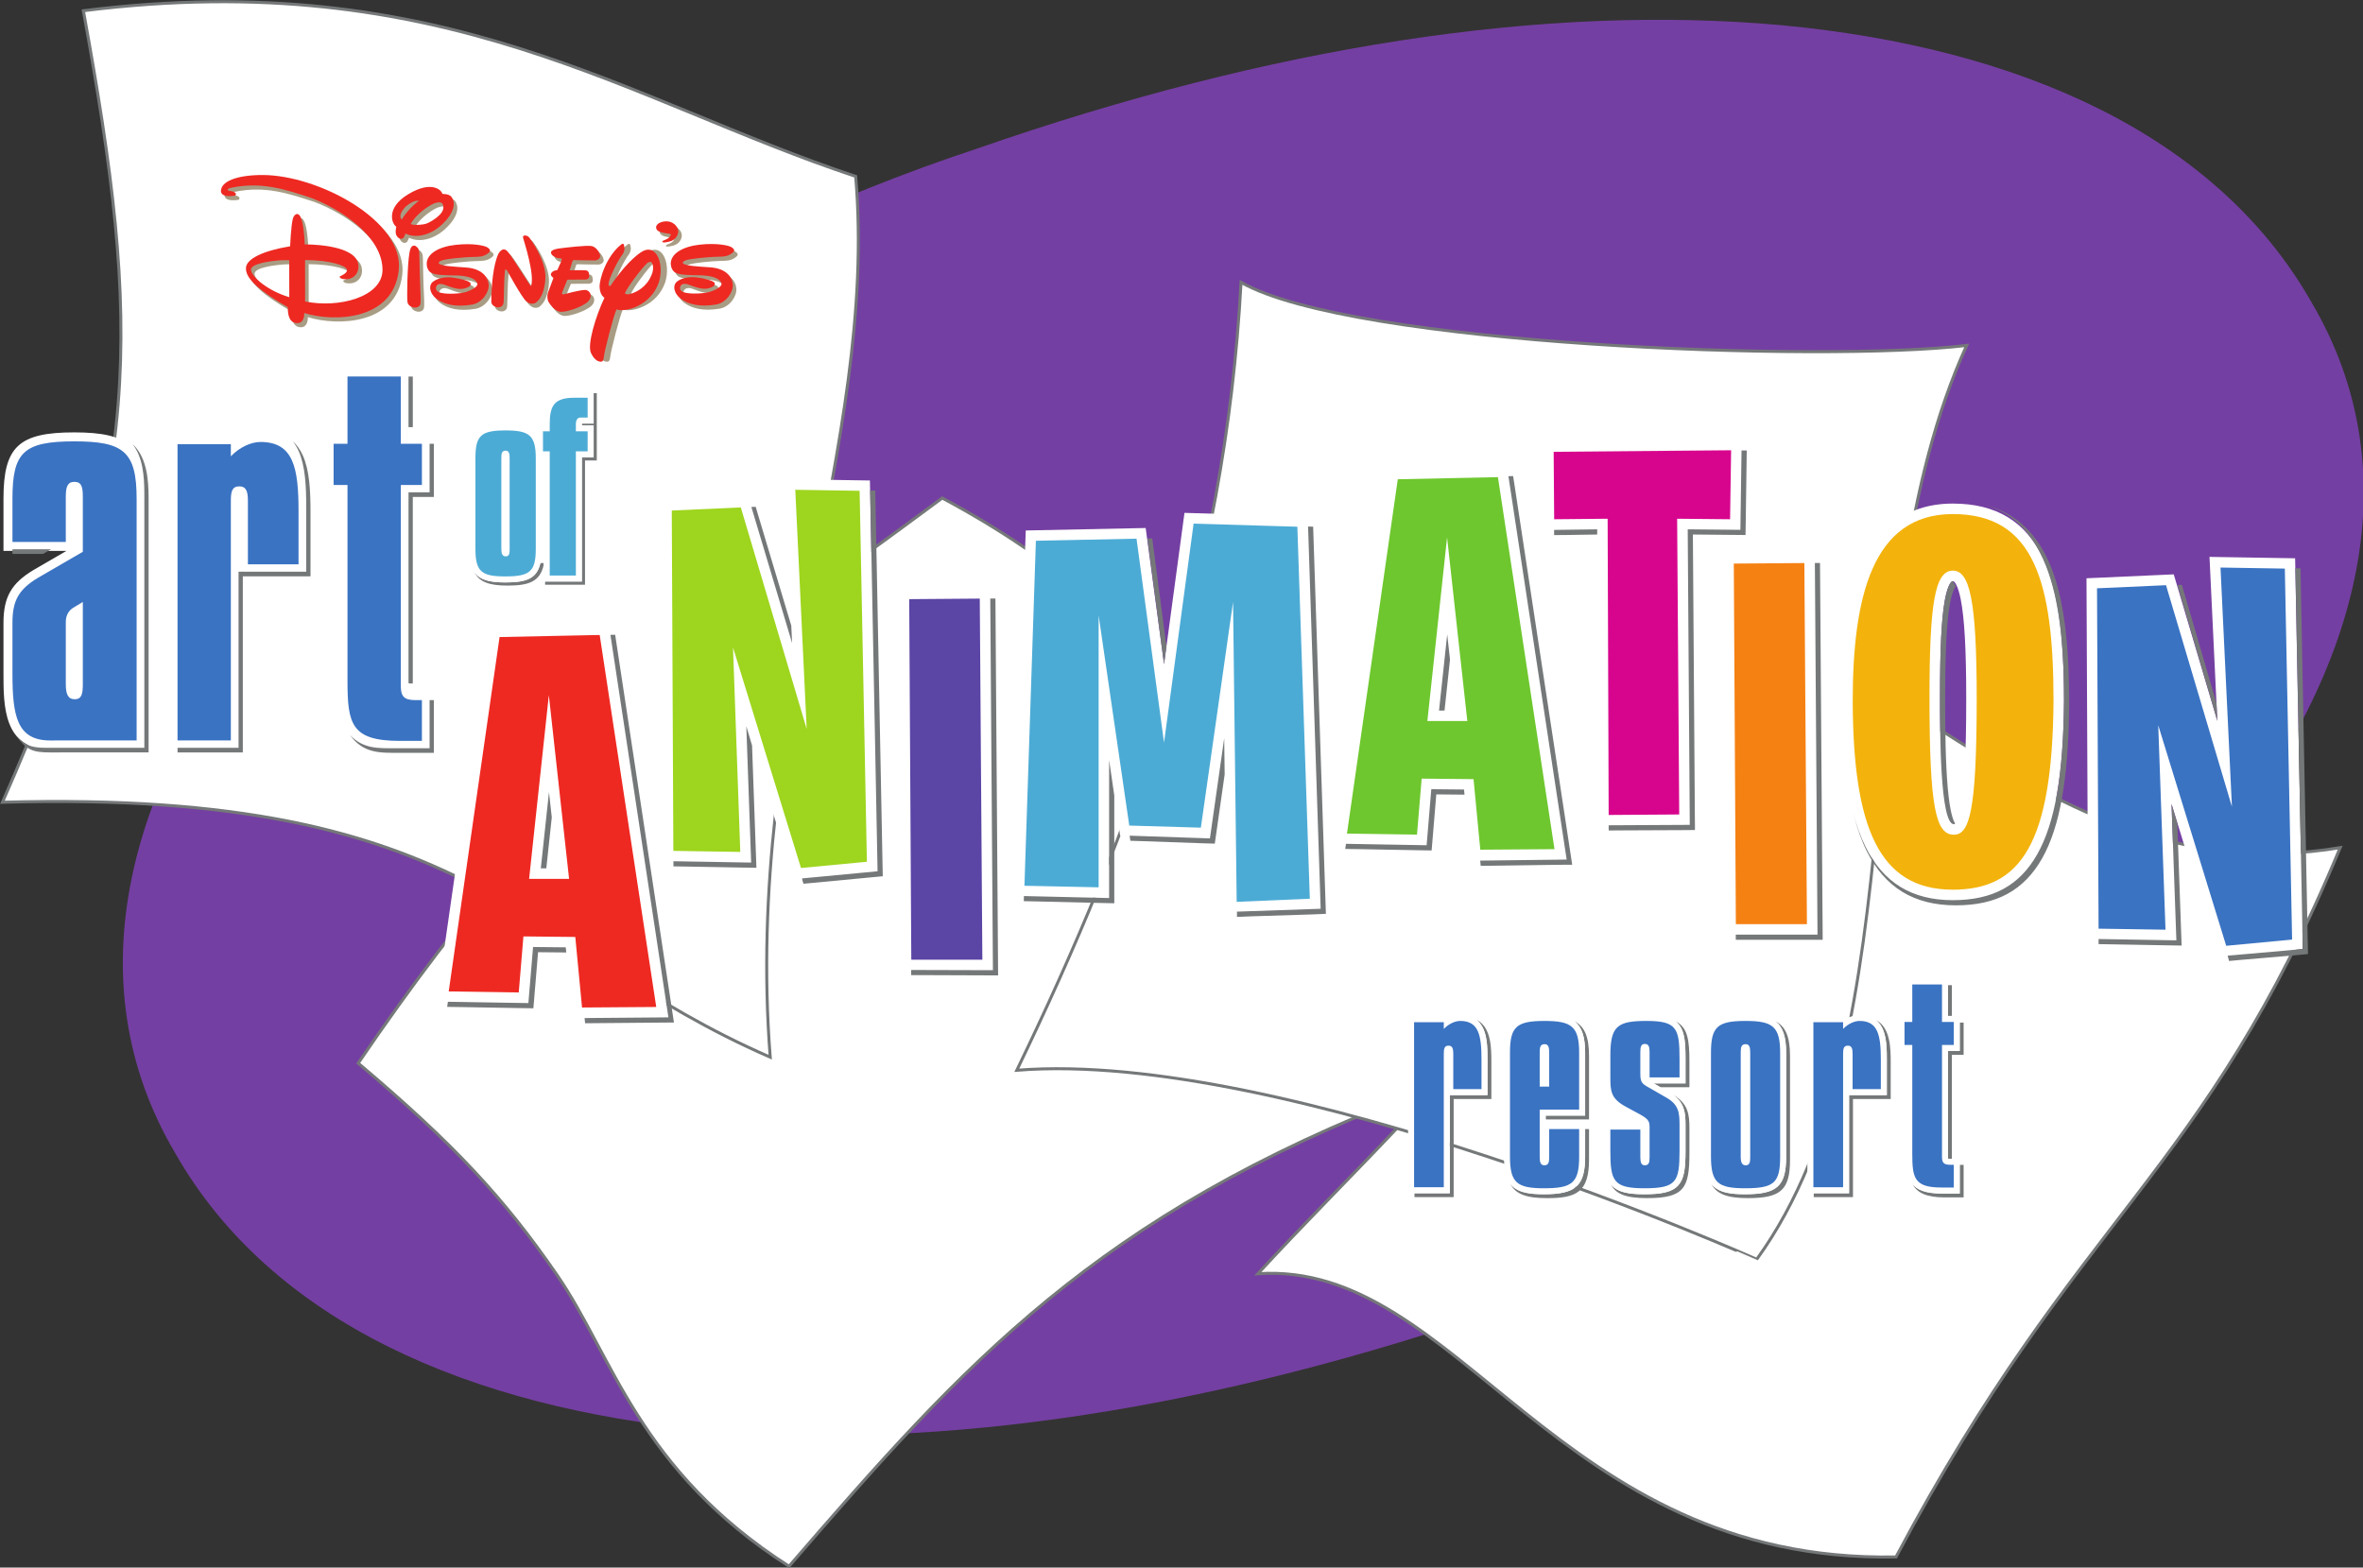<?xml version="1.0" encoding="UTF-8" standalone="no"?>
<!-- Created with Inkscape (http://www.inkscape.org/) -->

<svg
   xmlns:dc="http://purl.org/dc/elements/1.1/"
   xmlns:cc="http://creativecommons.org/ns#"
   xmlns:rdf="http://www.w3.org/1999/02/22-rdf-syntax-ns#"
   xmlns:svg="http://www.w3.org/2000/svg"
   xmlns="http://www.w3.org/2000/svg"
   version="1.1"
   width="300"
   height="199.028"
   id="svg4192">
  <rect width="100%" height="100%" fill="#333333" stroke="none"/>
  <defs
     id="defs4194">
    <clipPath
       id="clipPath320">
      <path
         d="M 0,0 612,0 612,792 0,792 0,0 z"
         id="path322" />
    </clipPath>
    <clipPath
       id="clipPath420">
      <path
         d="M 0,0 612,0 612,792 0,792 0,0 z"
         id="path422" />
    </clipPath>
    <clipPath
       id="clipPath444">
      <path
         d="M 0,0 612,0 612,792 0,792 0,0 z"
         id="path446" />
    </clipPath>
    <clipPath
       id="clipPath544">
      <path
         d="M 0,0 612,0 612,792 0,792 0,0 z"
         id="path546" />
    </clipPath>
    <clipPath
       id="clipPath572">
      <path
         d="M 0,0 612,0 612,792 0,792 0,0 z"
         id="path574" />
    </clipPath>
    <clipPath
       id="clipPath684">
      <path
         d="M 0,0 612,0 612,792 0,792 0,0 z"
         id="path686" />
    </clipPath>
    <clipPath
       id="clipPath712">
      <path
         d="M 0,0 612,0 612,792 0,792 0,0 z"
         id="path714" />
    </clipPath>
    <clipPath
       id="clipPath736">
      <path
         d="M 0,0 612,0 612,792 0,792 0,0 z"
         id="path738" />
    </clipPath>
  </defs>
  <g
     transform="translate(-337.795,-226.853)"
     id="layer1">
    <g
       transform="matrix(1.468,0,0,1.468,269.916,97.699)"
       id="g3699">
      <g
         transform="matrix(1.25,0,0,-1.25,-7.5,1027.362)"
         id="g316">
        <g
           clip-path="url(#clipPath320)"
           id="g318">
          <g
             transform="translate(202.898,730.621)"
             id="g324">
            <path
               d="m 0,0 c 14.08,-23.794 -14.564,-56.009 -55.497,-69.524 -20.352,-7.082 -39.256,-10.016 -55.651,-8.528 -16.248,1.529 -29.987,7.479 -36.63,19.139 -14.079,23.794 14.564,56.009 55.497,69.525 20.351,7.08 39.256,10.014 55.651,8.527 C -20.381,17.611 -6.642,11.66 0,0"
               id="path326"
               style="fill:#743fa2;fill-opacity:1;fill-rule:nonzero;stroke:none" />
          </g>
          <g
             transform="translate(204.9,692.856)"
             id="g328">
            <path
               d="m 0,0 c -21.788,-3.597 -32.187,17.839 -49.729,16.331 1.75,-21.371 -12.382,-31.94 -25.152,-45.81 13.931,0.934 20.612,-20.031 44.151,-19.596 C -18.007,-25.157 -9.46,-22.775 0,0"
               id="path330"
               style="fill:#ffffff;fill-opacity:1;fill-rule:nonzero;stroke:none" />
          </g>
          <g
             transform="translate(204.9,692.856)"
             id="g332">
            <path
               d="m 0,0 c -21.788,-3.597 -32.187,17.839 -49.729,16.331 1.75,-21.371 -12.382,-31.94 -25.152,-45.81 13.931,0.934 20.612,-20.031 44.151,-19.596 C -18.007,-25.157 -9.46,-22.775 0,0 z"
               id="path334"
               style="fill:none;stroke:#757879;stroke-width:0.207;stroke-linecap:butt;stroke-linejoin:miter;stroke-miterlimit:4;stroke-opacity:1;stroke-dasharray:none" />
          </g>
          <g
             transform="translate(81.544,663.268)"
             id="g336">
            <path
               d="M 0,0 C -3.705,5.384 -7.205,9.126 -13.769,14.675 1.265,36.766 11.307,42.376 26.638,53.779 42.982,45.036 47.517,34.525 59.395,12.601 37.255,4.126 28.173,-6.091 16.037,-20.132 5.606,-13.453 3.837,-5.575 0,0"
               id="path338"
               style="fill:#ffffff;fill-opacity:1;fill-rule:nonzero;stroke:none" />
          </g>
          <g
             transform="translate(81.544,663.268)"
             id="g340">
            <path
               d="M 0,0 C -3.705,5.384 -7.205,9.126 -13.769,14.675 1.265,36.766 11.307,42.376 26.638,53.779 42.982,45.036 47.517,34.525 59.395,12.601 37.255,4.126 28.173,-6.091 16.037,-20.132 5.606,-13.453 3.837,-5.575 0,0 z"
               id="path342"
               style="fill:none;stroke:#757879;stroke-width:0.207;stroke-linecap:butt;stroke-linejoin:miter;stroke-miterlimit:4;stroke-opacity:1;stroke-dasharray:none" />
          </g>
          <g
             transform="translate(179.058,727.605)"
             id="g344">
            <path
               d="m 0,0 c -9.99,-1.187 -42.551,0 -50.203,4.364 -1.09,-20.403 -7.427,-37.769 -15.514,-54.515 18.662,1.491 51.19,-13.085 51.193,-13.081 C -3.032,-47.353 -8.626,-18.87 0,0"
               id="path346"
               style="fill:#ffffff;fill-opacity:1;fill-rule:nonzero;stroke:none" />
          </g>
          <g
             transform="translate(179.058,727.605)"
             id="g348">
            <path
               d="m 0,0 c -9.99,-1.187 -42.551,0 -50.203,4.364 -1.09,-20.403 -7.427,-37.769 -15.514,-54.515 18.662,1.491 51.19,-13.085 51.193,-13.081 C -3.032,-47.353 -8.626,-18.87 0,0 z"
               id="path350"
               style="fill:none;stroke:#757879;stroke-width:0.207;stroke-linecap:butt;stroke-linejoin:miter;stroke-miterlimit:4;stroke-opacity:1;stroke-dasharray:none" />
          </g>
          <g
             transform="translate(102.192,739.302)"
             id="g352">
            <path
               d="m 0,0 c -15.772,5.232 -28.519,14.581 -53.432,11.461 4.007,-21.99 4.26,-32.504 -5.599,-54.765 32.975,0.921 35.827,-10.115 53.119,-17.638 C -7.762,-37.267 1.597,-18.599 0,0"
               id="path354"
               style="fill:#ffffff;fill-opacity:1;fill-rule:nonzero;stroke:none" />
          </g>
          <g
             transform="translate(102.192,739.302)"
             id="g356">
            <path
               d="m 0,0 c -15.772,5.232 -28.519,14.581 -53.432,11.461 4.007,-21.99 4.26,-32.504 -5.599,-54.765 32.975,0.921 35.827,-10.115 53.119,-17.638 C -7.762,-37.267 1.597,-18.599 0,0 z"
               id="path358"
               style="fill:none;stroke:#757879;stroke-width:0.207;stroke-linecap:butt;stroke-linejoin:miter;stroke-miterlimit:4;stroke-opacity:1;stroke-dasharray:none" />
          </g>
        </g>
      </g>
      <g
         transform="matrix(1.25,0,0,-1.25,95.582,169.462)"
         id="g360">
        <path
           d="m 0,0 -2.927,0.03 -0.323,-3.88 -5.596,0.083 3.62,25.232 7.554,0.156 L 6.351,-4.846 0.466,-4.888 0,0 z m -0.506,4.742 -0.991,8.993 -0.966,-8.993 1.957,0 z"
           id="path362"
           style="fill:#ee2922;fill-opacity:1;fill-rule:nonzero;stroke:none" />
      </g>
      <g
         transform="matrix(1.25,0,0,-1.25,98.103,142.898)"
         id="g364">
        <path
           d="m 0,0 3.912,-25.738 -5.134,-0.037 -0.466,4.882 -3.59,0.037 -0.323,-3.878 -4.845,0.072 3.518,24.519 L 0,0 z m -4.884,-16.873 2.766,0 -1.401,12.709 -1.365,-12.709 z M 0.621,0.738 -0.015,0.725 -6.943,0.582 -7.559,0.569 -7.646,-0.04 l -3.518,-24.519 -0.117,-0.816 0.824,-0.012 4.846,-0.072 0.677,-0.01 0.056,0.675 0.267,3.206 2.264,-0.023 0.403,-4.233 0.064,-0.661 0.663,0.005 5.134,0.037 0.838,0.006 -0.126,0.828 L 0.717,0.109 0.621,0.738 z m -4.697,-16.885 0.566,5.278 0.582,-5.278 -1.148,0 z"
           id="path366"
           style="fill:#ffffff;fill-opacity:1;fill-rule:nonzero;stroke:none" />
      </g>
      <g
         transform="matrix(1.25,0,0,-1.25,110.208,147.381)"
         id="g368">
        <path
           d="M 0,0 0.42,-11.791 -4.949,-11.708 -5.06,12.545 0.346,12.788 4.133,0.054 3.468,14.002 8.655,13.92 9.171,-12.433 3.984,-12.923 0,0 z"
           id="path370"
           style="fill:#9ed51e;fill-opacity:1;fill-rule:nonzero;stroke:none" />
      </g>
      <g
         transform="matrix(1.25,0,0,-1.25,115.018,130.34)"
         id="g372">
        <path
           d="m 0,0 4.451,-0.07 0.503,-25.667 -4.559,-0.431 -4.703,15.257 0.503,-14.145 -4.631,0.072 -0.108,23.549 4.775,0.215 L 0.789,-16.548 0,0 z m -0.761,0.737 0.037,-0.772 0.504,-10.576 -2.854,9.598 -0.162,0.543 -0.566,-0.025 -4.775,-0.216 -0.695,-0.031 0.003,-0.696 0.108,-23.549 0.003,-0.711 0.71,-0.011 4.632,-0.072 0.763,-0.012 -0.027,0.763 -0.309,8.675 3.091,-10.027 0.174,-0.563 0.588,0.055 4.558,0.431 0.67,0.063 -0.013,0.673 -0.503,25.667 -0.013,0.699 -0.7,0.011 -4.451,0.071 -0.773,0.012 z"
           id="path374"
           style="fill:#ffffff;fill-opacity:1;fill-rule:nonzero;stroke:none" />
      </g>
      <g
         transform="matrix(1.25,0,0,-1.25,124.6,171.436)"
         id="g376">
        <path
           d="M 0,0 -0.148,25.67 5.459,25.713 5.643,0 0,0 z"
           id="path378"
           style="fill:#5b45a5;fill-opacity:1;fill-rule:nonzero;stroke:none" />
      </g>
      <g
         transform="matrix(1.25,0,0,-1.25,130.973,139.751)"
         id="g380">
        <path
           d="m 0,0 0.179,-24.985 -4.917,0 L -4.882,-0.038 0,0 z M 0.72,0.731 -0.006,0.725 -4.888,0.688 -5.612,0.682 l 0.004,-0.724 0.145,-24.947 0.004,-0.722 0.721,0 4.917,0 0.73,0 L 0.904,-24.98 0.725,0.005 0.72,0.731 z"
           id="path382"
           style="fill:#ffffff;fill-opacity:1;fill-rule:nonzero;stroke:none" />
      </g>
      <g
         transform="matrix(1.25,0,0,-1.25,152.495,145.932)"
         id="g384">
        <path
           d="m 0,0 -1.608,-11.276 -5.581,0.162 -1.443,9.892 0,-14.181 -5.87,0.124 0.815,24.581 7.631,0.158 1.587,-11.766 1.73,12.809 L 5.106,10.269 5.992,-16.169 0.198,-16.416 0,0 z"
           id="path386"
           style="fill:#4cabd5;fill-opacity:1;fill-rule:nonzero;stroke:none" />
      </g>
      <g
         transform="matrix(1.25,0,0,-1.25,149.466,133.267)"
         id="g388">
        <path
           d="M 0,0 7.178,-0.214 8.041,-25.953 2.98,-26.169 2.729,-5.42 0.502,-21.036 l -4.953,0.144 -2.12,14.538 0,-18.81 -5.133,0.108 0.792,23.871 6.963,0.144 1.903,-14.107 L 0,0 z m -0.631,0.744 -0.088,-0.647 -1.326,-9.824 -1.185,8.783 -0.087,0.641 -0.647,-0.013 -6.963,-0.144 -0.687,-0.014 -0.023,-0.687 -0.792,-23.871 -0.024,-0.733 0.734,-0.016 5.133,-0.108 0.74,-0.016 0,0.741 0,8.811 0.677,-4.644 0.088,-0.602 0.609,-0.018 4.953,-0.144 0.647,-0.019 0.092,0.642 0.898,6.296 0.137,-11.336 0.009,-0.748 0.747,0.032 5.061,0.216 0.718,0.031 -0.024,0.718 L 7.903,-0.19 7.88,0.49 7.2,0.51 0.022,0.725 -0.631,0.744 z"
           id="path390"
           style="fill:#ffffff;fill-opacity:1;fill-rule:nonzero;stroke:none" />
      </g>
      <g
         transform="matrix(1.25,0,0,-1.25,173.263,155.814)"
         id="g392">
        <path
           d="M 0,0 -2.927,0.029 -3.25,-3.848 -8.846,-3.766 -5.227,21.465 2.328,21.622 6.352,-4.846 0.467,-4.887 0,0 z m -0.506,4.743 -0.991,8.992 -0.965,-8.992 1.956,0 z"
           id="path394"
           style="fill:#6ec72e;fill-opacity:1;fill-rule:nonzero;stroke:none" />
      </g>
      <g
         transform="matrix(1.25,0,0,-1.25,175.785,129.248)"
         id="g396">
        <path
           d="m 0,0 3.913,-25.739 -5.133,-0.036 -0.467,4.881 -3.59,0.036 -0.323,-3.876 -4.845,0.071 3.516,24.518 L 0,0 z m -4.882,-16.873 2.764,0 -1.4,12.708 -1.364,-12.708 z M 0.621,0.738 -0.015,0.725 -6.944,0.58 -7.559,0.568 l -0.087,-0.61 -3.517,-24.518 -0.117,-0.816 0.824,-0.012 4.845,-0.071 0.678,-0.01 0.056,0.675 0.266,3.204 2.264,-0.022 0.405,-4.232 0.063,-0.661 0.664,0.004 5.134,0.037 0.837,0.006 L 4.63,-25.63 0.717,0.109 0.621,0.738 z m -4.696,-16.886 0.566,5.276 0.581,-5.276 -1.147,0 z"
           id="path398"
           style="fill:#ffffff;fill-opacity:1;fill-rule:nonzero;stroke:none" />
      </g>
      <g
         transform="matrix(1.25,0,0,-1.25,184.82,133.301)"
         id="g400">
        <path
           d="M 0,0 -3.697,-0.035 -3.738,5.356 9.273,5.47 9.189,-0.035 5.536,0 5.679,-20.455 0.071,-20.496 0,0 z"
           id="path402"
           style="fill:#d7058d;fill-opacity:1;fill-rule:nonzero;stroke:none" />
      </g>
      <g
         transform="matrix(1.25,0,0,-1.25,195.951,126.921)"
         id="g404">
        <path
           d="m 0,0 -0.072,-4.774 -3.662,0.036 0.144,-20.462 -4.882,-0.035 -0.071,20.497 -3.699,-0.036 -0.035,4.667 L 0,0 z m 0.736,0.732 -0.742,-0.007 -12.277,-0.107 -0.725,-0.006 0.006,-0.725 0.035,-4.666 0.006,-0.726 0.726,0.006 2.969,0.029 0.068,-19.767 0.003,-0.728 0.728,0.005 4.882,0.035 0.725,0.006 -0.005,0.725 -0.138,19.724 2.924,-0.029 0.721,-0.007 0.011,0.722 0.072,4.773 0.011,0.743 z"
           id="path406"
           style="fill:#ffffff;fill-opacity:1;fill-rule:nonzero;stroke:none" />
      </g>
      <g
         transform="matrix(1.25,0,0,-1.25,195.911,168.36)"
         id="g408">
        <path
           d="M 0,0 -0.147,25.671 5.459,25.712 5.643,0 0,0 z"
           id="path410"
           style="fill:#f58113;fill-opacity:1;fill-rule:nonzero;stroke:none" />
      </g>
      <g
         transform="matrix(1.25,0,0,-1.25,202.285,136.677)"
         id="g412">
        <path
           d="m 0,0 0.179,-24.984 -4.918,0 L -4.881,-0.036 0,0 z M 0.72,0.73 -0.005,0.725 -4.887,0.69 -5.611,0.684 l 0.004,-0.724 0.143,-24.948 0.004,-0.721 0.721,0 4.918,0 0.731,0 -0.006,0.73 L 0.725,0.005 0.72,0.73 z"
           id="path414"
           style="fill:#ffffff;fill-opacity:1;fill-rule:nonzero;stroke:none" />
      </g>
      <g
         transform="matrix(1.25,0,0,-1.25,-7.5,1027.362)"
         id="g416">
        <g
           clip-path="url(#clipPath420)"
           id="g418">
          <g
             transform="translate(178.102,689.586)"
             id="g424">
            <path
               d="m 0,0 c -6.376,0 -7.263,6.77 -7.291,13.392 0,5.72 0.756,13.323 7.291,13.323 6.081,0 7.327,-5.312 7.327,-13.287 C 7.257,3.764 5.202,0 0,0 m 0,22.077 c -1.039,0 -1.253,-3.371 -1.253,-8.434 0,-6.729 0.347,-9.114 1.325,-9.114 0.876,0 1.217,2.546 1.217,9.079 0,5.936 -0.386,8.469 -1.289,8.469"
               id="path426"
               style="fill:#f3b30c;fill-opacity:1;fill-rule:nonzero;stroke:none" />
          </g>
          <g
             transform="translate(178.102,715.938)"
             id="g428">
            <path
               d="M 0,0 C 5.637,0 6.965,-4.724 6.965,-12.924 6.892,-22.867 4.669,-25.99 0,-25.99 c -5.169,0 -6.892,4.416 -6.928,13.031 C -6.928,-5.744 -5.564,0 0,0 m 0.072,-22.185 c 1.077,0 1.579,1.615 1.579,9.44 0,6.857 -0.502,8.832 -1.651,8.832 -1.255,0 -1.615,-2.333 -1.615,-8.796 0,-7.609 0.431,-9.476 1.687,-9.476 M 0,0.725 c -6.86,0 -7.654,-7.809 -7.654,-13.684 0.029,-6.803 0.96,-13.756 7.654,-13.756 2.716,0 4.625,1.038 5.836,3.171 1.228,2.163 1.817,5.536 1.854,10.615 0,4.699 -0.443,7.735 -1.438,9.85 C 5.05,-0.519 3.005,0.725 0,0.725 M 0.072,-21.46 c -0.962,0 -0.962,6.358 -0.962,8.751 0,3.361 0.101,5.426 0.326,6.695 0.169,0.951 0.405,1.376 0.564,1.376 0.146,0 0.372,-0.39 0.545,-1.261 0.26,-1.304 0.381,-3.479 0.381,-6.846 0,-3.778 -0.118,-6.167 -0.373,-7.52 -0.156,-0.826 -0.354,-1.195 -0.481,-1.195"
               id="path430"
               style="fill:#ffffff;fill-opacity:1;fill-rule:nonzero;stroke:none" />
          </g>
        </g>
      </g>
      <g
         transform="matrix(1.25,0,0,-1.25,233.466,154.11)"
         id="g432">
        <path
           d="M 0,0 0.419,-11.79 -4.949,-11.708 -5.06,12.546 0.345,12.789 4.133,0.054 3.467,14.004 8.654,13.918 9.171,-12.434 3.983,-12.924 0,0 z"
           id="path434"
           style="fill:#3a73c2;fill-opacity:1;fill-rule:nonzero;stroke:none" />
      </g>
      <g
         transform="matrix(1.25,0,0,-1.25,238.275,137.066)"
         id="g436">
        <path
           d="m 0,0 4.451,-0.073 0.503,-25.667 -4.559,-0.43 -4.702,15.257 0.502,-14.144 -4.63,0.071 -0.108,23.551 4.774,0.214 4.56,-15.328 L 0,0 z m -0.761,0.738 0.037,-0.773 0.505,-10.577 -2.855,9.598 -0.161,0.543 -0.567,-0.025 -4.774,-0.215 -0.695,-0.031 0.003,-0.696 0.107,-23.551 0.004,-0.711 0.711,-0.011 4.63,-0.071 0.763,-0.012 -0.027,0.763 -0.308,8.674 3.091,-10.027 0.173,-0.564 0.588,0.056 4.558,0.43 0.67,0.064 -0.013,0.673 -0.503,25.666 -0.013,0.7 -0.7,0.011 -4.451,0.073 -0.773,0.013 z"
           id="path438"
           style="fill:#ffffff;fill-opacity:1;fill-rule:nonzero;stroke:none" />
      </g>
      <g
         transform="matrix(1.25,0,0,-1.25,-7.5,1027.362)"
         id="g440">
        <g
           clip-path="url(#clipPath444)"
           id="g442">
          <g
             transform="translate(46.459,699.963)"
             id="g448">
            <path
               d="m 0,0 c -2.697,0 -2.917,2.233 -2.917,4.93 l 0,3.505 c 0,1.68 0.484,2.538 1.919,3.398 l 2.95,1.711 0,3.635 c 0,0.713 -0.105,0.713 -0.277,0.713 -0.144,0 -0.28,0 -0.28,-0.713 l 0,-3.442 -4.312,0 0,3.3 c 0,3.399 0.944,4.279 4.592,4.279 3.627,0 4.62,-0.919 4.62,-4.279 l 0,-17.035 -4.033,0 L 0,0 z M 1.803,9.253 C 1.523,9.091 1.395,8.851 1.395,8.497 l 0,-4.279 c 0,-0.744 0.172,-0.744 0.31,-0.744 0.143,0 0.247,0 0.247,0.744 l 0,5.125 -0.149,-0.09 z"
               id="path450"
               style="fill:#3a73c2;fill-opacity:1;fill-rule:nonzero;stroke:none" />
          </g>
          <g
             transform="translate(48.134,720.968)"
             id="g452">
            <path
               d="m 0,0 c 3.38,0 4.31,-0.682 4.31,-3.969 l 0,-16.724 -3.722,0 c 0,0 -1.426,-0.002 -2.263,-0.002 -2.295,0 -2.606,1.705 -2.606,4.62 l 0,3.504 c 0,1.488 0.373,2.295 1.768,3.132 l 3.101,1.799 0,3.814 c 0,0.682 -0.094,1.024 -0.588,1.024 -0.466,0 -0.59,-0.342 -0.59,-1.024 l 0,-3.132 -3.691,0 0,2.989 C -4.281,-0.744 -3.505,0 0,0 m 0.031,-17.843 c 0.495,0 0.557,0.405 0.557,1.055 l 0,5.675 -0.62,-0.373 c -0.372,-0.216 -0.558,-0.557 -0.558,-1.023 l 0,-0.279 0,-4 c 0,-0.713 0.155,-1.055 0.621,-1.055 M 0,0.622 c -3.848,0 -4.902,-0.987 -4.902,-4.591 l 0,-2.989 0,-0.621 0.621,0 3.691,0 0.044,0 -2.279,-1.322 c -1.535,-0.921 -2.077,-1.88 -2.077,-3.67 l 0,-3.504 c 0,-2.212 0,-5.241 3.227,-5.241 0.837,0 2.264,10e-4 2.264,10e-4 l 3.721,0 0.622,0 0,0.622 0,16.724 C 4.932,-0.408 3.825,0.622 0,0.622"
               id="path454"
               style="fill:#ffffff;fill-opacity:1;fill-rule:nonzero;stroke:none" />
          </g>
          <g
             transform="translate(54.963,699.963)"
             id="g456">
            <path
               d="m 0,0 0,21.118 4.311,0 0,-0.467 c 0.547,0.393 1.172,0.623 1.737,0.623 2.72,0 2.945,-2.421 2.945,-5.118 l 0,-3.97 -4.124,0 0,4.715 c 0,0.68 -0.142,0.68 -0.279,0.68 -0.174,0 -0.279,0 -0.279,-0.68 L 4.311,0 0,0 z"
               id="path458"
               style="fill:#3a73c2;fill-opacity:1;fill-rule:nonzero;stroke:none" />
          </g>
          <g
             transform="translate(61.011,720.926)"
             id="g460">
            <path
               d="m 0,0 c 2.295,0 2.635,-1.799 2.635,-4.807 l 0,-3.66 -3.503,0 0,4.405 c 0,0.65 -0.125,0.991 -0.59,0.991 -0.496,0 -0.59,-0.341 -0.59,-0.991 l 0,-16.59 -3.689,0 0,20.496 3.689,0 0,-0.836 C -1.427,-0.342 -0.622,0 0,0 m 0,0.621 c -0.462,0 -0.958,-0.136 -1.426,-0.379 l 0,0.224 -0.622,0 -3.689,0 -0.622,0 0,-0.622 0,-20.496 0,-0.622 0.622,0 3.689,0 0.622,0 0,0.622 0,11.564 0.558,0 3.503,0 0.621,0 0,0.621 0,3.66 c 0,2.162 0,5.428 -3.256,5.428"
               id="path462"
               style="fill:#ffffff;fill-opacity:1;fill-rule:nonzero;stroke:none" />
          </g>
          <g
             transform="translate(70.661,699.933)"
             id="g464">
            <path
               d="m 0,0 c -3.566,0 -3.938,1.37 -3.938,4.498 l 0,13.209 -0.961,0 0,3.474 0.961,0 0,4.652 4.311,0 0,-4.652 1.458,0 0,-3.474 -1.458,0 0,-13.613 c 0,-0.512 0.085,-0.651 0.682,-0.651 l 0.776,0 L 1.831,0 0,0 z"
               id="path466"
               style="fill:#3a73c2;fill-opacity:1;fill-rule:nonzero;stroke:none" />
          </g>
          <g
             transform="translate(70.723,725.455)"
             id="g468">
            <path
               d="m 0,0 0,-4.652 1.459,0 0,-2.852 -1.459,0 0,-13.769 0,-0.155 c 0,-0.683 0.217,-0.962 0.993,-0.962 l 0.466,0 0,-2.821 -1.521,0 c -3.379,0 -3.628,1.177 -3.628,4.187 l 0,13.52 -0.96,0 0,2.852 0.96,0 L -3.69,0 0,0 z m 0.621,0.622 -0.621,0 -3.69,0 -0.621,0 0,-0.622 0,-4.03 -0.339,0 -0.621,0 0,-0.622 0,-2.852 0,-0.622 0.621,0 0.339,0 0,-12.898 c 0,-3.269 0.419,-4.809 4.249,-4.809 l 1.521,0 0.621,0 0,0.622 0,2.821 0,0.622 -0.621,0 -0.466,0 c -0.218,0 -0.309,0.027 -0.339,0.039 -0.011,0.028 -0.033,0.111 -0.033,0.301 l 0,0.155 0,13.147 0.838,0 0.621,0 0,0.622 0,2.852 0,0.622 -0.621,0 -0.838,0 0,4.03 0,0.622 z"
               id="path470"
               style="fill:#ffffff;fill-opacity:1;fill-rule:nonzero;stroke:none" />
          </g>
        </g>
      </g>
      <g
         transform="matrix(1.25,0,0,-1.25,93.009,163.082)"
         id="g472">
        <path
           d="M 0,0 0.381,0 0.76,3.526 0.566,5.278 0,0 z"
           id="path474"
           style="fill:#757879;fill-opacity:1;fill-rule:nonzero;stroke:none" />
      </g>
      <g
         transform="matrix(1.25,0,0,-1.25,95.169,169.912)"
         id="g476">
        <path
           d="m 0,0 -2.263,0.023 -0.324,-3.881 -5.567,0.092 -0.01,-0.068 -0.041,-0.286 0.289,-0.004 0.706,-0.01 4.152,-0.072 0.58,-0.009 0.237,-0.003 0.02,0.237 0.048,0.578 0.256,3.066 L 0.034,-0.356 0,0 z"
           id="path478"
           style="fill:#757879;fill-opacity:1;fill-rule:nonzero;stroke:none" />
      </g>
      <g
         transform="matrix(1.25,0,0,-1.25,104.47,176.052)"
         id="g480">
        <path
           d="m 0,0 -0.108,0.71 -3.8,25.069 -0.082,0.539 -0.034,0.221 -0.223,-0.005 -0.104,-0.002 4.012,-26.465 -5.8,-0.048 0.012,-0.128 0.022,-0.232 0.233,0.002 0.569,0.005 4.335,0.037 0.718,0.005 L 0.044,-0.29 0,0 z"
           id="path482"
           style="fill:#757879;fill-opacity:1;fill-rule:nonzero;stroke:none" />
      </g>
      <g
         transform="matrix(1.25,0,0,-1.25,111.398,132.425)"
         id="g484">
        <path
           d="M 0,0 2.676,-8.942 2.618,-7.729 0.351,-0.165 0.213,0.301 0.156,0.492 -0.042,0.482 -0.142,0.478 0,0 z"
           id="path486"
           style="fill:#757879;fill-opacity:1;fill-rule:nonzero;stroke:none" />
      </g>
      <g
         transform="matrix(1.25,0,0,-1.25,115.65,164.166)"
         id="g488">
        <path
           d="M 0,0 0.061,-0.198 0.267,-0.178 0.77,-0.131 4.738,0.245 5.312,0.299 5.547,0.321 5.543,0.557 5.531,1.134 5.045,26.163 5.033,26.763 5.029,27.008 4.784,27.012 4.675,27.014 4.688,26.367 5.187,0.666 -0.039,0.171"
           id="path490"
           style="fill:#757879;fill-opacity:1;fill-rule:nonzero;stroke:none" />
      </g>
      <g
         transform="matrix(1.25,0,0,-1.25,110.782,150.784)"
         id="g492">
        <path
           d="m 0,0 0.336,-9.438 -5.377,0.093 0,-0.106 0.001,-0.249 0.249,-0.004 0.61,-0.009 3.959,-0.071 0.654,-0.01 L 0.7,-9.798 0.69,-9.53 0.667,-8.877 0.398,-1.338"
           id="path494"
           style="fill:#757879;fill-opacity:1;fill-rule:nonzero;stroke:none" />
      </g>
      <g
         transform="matrix(1.25,0,0,-1.25,132.556,172.017)"
         id="g496">
        <path
           d="m 0,0 -0.004,0.626 -0.173,24.317 -0.004,0.621 -0.002,0.255 -0.255,-0.002 -0.102,-0.001 0.183,-25.714 -5.658,0.016 10e-4,-0.105 0.002,-0.253 0.252,0 0.618,0 4.262,-0.016 0.626,0 0.256,0 L 0,0 z"
           id="path498"
           style="fill:#757879;fill-opacity:1;fill-rule:nonzero;stroke:none" />
      </g>
      <g
         transform="matrix(1.25,0,0,-1.25,146.909,145.426)"
         id="g500">
        <path
           d="M 0,0 0.166,1.228 -0.714,7.93 -0.788,8.48 -0.818,8.705 -1.046,8.7 -1.149,8.698 0,0 z"
           id="path502"
           style="fill:#757879;fill-opacity:1;fill-rule:nonzero;stroke:none" />
      </g>
      <g
         transform="matrix(1.25,0,0,-1.25,142.159,153.711)"
         id="g504">
        <path
           d="m 0,0 0,-9.55 -5.894,0.137 -0.003,-0.097 -0.008,-0.257 0.256,-0.005 0.63,-0.013 4.483,-0.108 0.635,-0.013 0.259,-0.006 0,0.26 0,0.635 0,6.561 L 0,0 z"
           id="path506"
           style="fill:#757879;fill-opacity:1;fill-rule:nonzero;stroke:none" />
      </g>
      <g
         transform="matrix(1.25,0,0,-1.25,160.897,166.701)"
         id="g508">
        <path
           d="m 0,0 -0.021,0.616 -0.826,25.1 -0.019,0.583 -0.008,0.238 -0.239,0.007 -0.113,0.003 0.872,-26.447 -5.793,-0.199 0.001,-0.104 0.003,-0.262 0.262,0.011 0.64,0.027 4.382,0.138 0.615,0.027 0.252,0.011 L 0,0 z"
           id="path510"
           style="fill:#757879;fill-opacity:1;fill-rule:nonzero;stroke:none" />
      </g>
      <g
         transform="matrix(1.25,0,0,-1.25,152.113,151.82)"
         id="g512">
        <path
           d="m 0,0 -0.989,-6.937 -5.554,0.189 0.02,-0.143 0.031,-0.211 0.213,-0.006 0.522,-0.015 4.323,-0.154 0.555,-0.015 0.227,-0.007 0.032,0.225 0.079,0.549 0.572,4.01 L 0,0 z"
           id="path514"
           style="fill:#757879;fill-opacity:1;fill-rule:nonzero;stroke:none" />
      </g>
      <g
         transform="matrix(1.25,0,0,-1.25,172.852,156.263)"
         id="g516">
        <path
           d="m 0,0 -2.264,0.023 -0.323,-3.879 -5.58,0.099 -0.01,-0.068 -0.041,-0.286 0.289,-0.005 0.706,-0.01 4.164,-0.078 0.58,-0.009 0.238,-0.003 0.019,0.236 0.049,0.579 0.255,3.064 L 0.034,-0.356 0,0 z"
           id="path518"
           style="fill:#757879;fill-opacity:1;fill-rule:nonzero;stroke:none" />
      </g>
      <g
         transform="matrix(1.25,0,0,-1.25,170.691,149.432)"
         id="g520">
        <path
           d="M 0,0 0.381,0 0.759,3.523 0.566,5.274 0,0 z"
           id="path522"
           style="fill:#757879;fill-opacity:1;fill-rule:nonzero;stroke:none" />
      </g>
      <g
         transform="matrix(1.25,0,0,-1.25,182.153,162.404)"
         id="g524">
        <path
           d="m 0,0 -0.108,0.71 -3.818,25.13 -0.083,0.539 -0.033,0.221 -0.223,-0.005 -0.104,-0.002 0.086,-0.568 3.944,-25.959 -5.983,-0.072 0.012,-0.128 0.022,-0.232 0.232,0.002 0.57,0.004 4.519,0.063 0.717,0.005 0.294,0.001 L 0,0 z"
           id="path526"
           style="fill:#757879;fill-opacity:1;fill-rule:nonzero;stroke:none" />
      </g>
      <g
         transform="matrix(1.25,0,0,-1.25,180.641,133.81)"
         id="g528">
        <path
           d="m 0,0 0.001,-0.105 0.002,-0.255 0.254,0.003 0.622,0.005 2.105,0.032 0,0.36 L 0,0 z"
           id="path530"
           style="fill:#757879;fill-opacity:1;fill-rule:nonzero;stroke:none" />
      </g>
      <g
         transform="matrix(1.25,0,0,-1.25,196.979,126.94)"
         id="g532">
        <path
           d="m 0,0 -0.101,-0.001 -0.079,-5.489 -3.645,0.035 0.142,-20.449 -5.612,-0.029 10e-4,-0.104 0.001,-0.256 0.255,0.002 0.624,0.005 4.215,0.018 0.622,0.005 0.254,0.002 -0.002,0.254 -0.005,0.622 -0.137,19.57 2.772,-0.026 0.618,-0.006 0.253,-0.003 0.003,0.253 0.01,0.618 0.058,4.084 0.009,0.637 L 0.26,0.002 0,0 z"
           id="path534"
           style="fill:#757879;fill-opacity:1;fill-rule:nonzero;stroke:none" />
      </g>
      <g
         transform="matrix(1.25,0,0,-1.25,203.869,168.941)"
         id="g536">
        <path
           d="m 0,0 -0.004,0.626 -0.173,24.316 -0.005,0.622 -0.001,0.254 -0.254,-0.002 -0.103,0 0.005,-0.668 0.178,-25.046 -5.656,0.002 0.001,-0.105 0.002,-0.253 0.252,0 0.618,0 4.26,-0.001 0.626,0 0.255,0 L 0,0 z"
           id="path538"
           style="fill:#757879;fill-opacity:1;fill-rule:nonzero;stroke:none" />
      </g>
      <g
         transform="matrix(1.25,0,0,-1.25,-7.5,1027.362)"
         id="g540">
        <g
           clip-path="url(#clipPath544)"
           id="g542">
          <g
             transform="translate(184.845,712.395)"
             id="g548">
            <path
               d="M 0,0 C -0.927,2.226 -2.418,3.616 -4.445,4.158 0.249,2.732 0.947,-3.487 0.947,-9.386 0.911,-14.466 0.321,-17.838 -0.906,-20 c -1.228,-2.164 -3.082,-3.172 -5.836,-3.172 -2.834,0 -4.808,1.206 -6.039,3.688 -0.327,0.658 -0.6,1.41 -0.825,2.265 0.239,-0.968 0.536,-1.811 0.897,-2.54 1.259,-2.538 3.278,-3.771 6.174,-3.771 2.814,0 4.71,1.032 5.968,3.247 1.241,2.187 1.835,5.582 1.872,10.688 C 1.305,-6.685 1.157,-2.782 0,0"
               id="path550"
               style="fill:#757879;fill-opacity:1;fill-rule:nonzero;stroke:none" />
          </g>
          <g
             transform="translate(178.102,711.3)"
             id="g552">
            <path
               d="m 0,0 c -0.159,0 -0.395,-0.425 -0.564,-1.376 -0.225,-1.27 -0.326,-3.335 -0.326,-6.695 0,-2.393 0,-8.751 0.962,-8.751 0.023,0 0.053,0.015 0.087,0.051 -0.137,0.202 -0.362,0.781 -0.511,2.446 -0.159,1.781 -0.18,4.167 -0.18,6.047 0,3.351 0.1,5.408 0.323,6.668 0.138,0.773 0.318,1.156 0.415,1.241"
               id="path554"
               style="fill:#757879;fill-opacity:1;fill-rule:nonzero;stroke:none" />
          </g>
        </g>
      </g>
      <g
         transform="matrix(1.25,0,0,-1.25,238.002,150.331)"
         id="g556">
        <path
           d="M 0,0 -0.058,1.214 -2.263,8.762 -2.401,9.227 -2.458,9.418 -2.656,9.409 -2.757,9.404 0,0 z"
           id="path558"
           style="fill:#757879;fill-opacity:1;fill-rule:nonzero;stroke:none" />
      </g>
      <g
         transform="matrix(1.25,0,0,-1.25,238.946,170.846)"
         id="g560">
        <path
           d="M 0,0 0.06,-0.198 0.267,-0.178 0.77,-0.131 4.706,0.205 5.281,0.26 5.516,0.282 5.511,0.518 5.5,1.094 5.014,26.123 5.002,26.723 4.997,26.968 4.751,26.972 4.643,26.974 4.655,26.328 5.155,0.626 -0.039,0.171"
           id="path562"
           style="fill:#757879;fill-opacity:1;fill-rule:nonzero;stroke:none" />
      </g>
      <g
         transform="matrix(1.25,0,0,-1.25,234.04,157.512)"
         id="g564">
        <path
           d="m 0,0 0.335,-9.437 -5.383,0.093 0,-0.105 0.002,-0.25 0.249,-0.003 0.609,-0.01 3.965,-0.071 0.654,-0.01 0.268,-0.004 -0.01,0.267 -0.023,0.654 -0.268,7.538"
           id="path566"
           style="fill:#757879;fill-opacity:1;fill-rule:nonzero;stroke:none" />
      </g>
      <g
         transform="matrix(1.25,0,0,-1.25,-7.5,1027.362)"
         id="g568">
        <g
           clip-path="url(#clipPath572)"
           id="g570">
          <g
             transform="translate(72.021,734.179)"
             id="g576">
            <path
               d="M 0,0 C -0.15,0.101 -0.29,0.02 -0.348,-0.095 -0.414,-0.214 -0.459,-0.457 -0.459,-0.457 -0.604,-1.3 -0.632,-3.575 -0.588,-3.86 -0.525,-4.27 0.201,-4.41 0.305,-3.976 0.337,-3.821 0.317,-3.215 0.297,-2.932 0.272,-2.646 0.229,-0.815 0.229,-0.539 0.227,-0.223 0.142,-0.106 0,0"
               id="path578"
               style="fill:#a89d84;fill-opacity:1;fill-rule:nonzero;stroke:none" />
          </g>
          <g
             transform="translate(59.478,737.676)"
             id="g580">
            <path
               d="M 0,0 C 0.065,0.01 0.175,0.162 -0.057,0.267 -0.18,0.316 -0.322,0.332 -0.456,0.361 -0.504,0.38 -0.53,0.482 -0.282,0.548 1.859,1.006 3.539,0.426 5.263,-0.142 7.252,-0.88 10.267,-2.795 10.225,-5.177 10.164,-7.01 7.188,-7.792 4.872,-7.315 l -0.004,2.869 c 1.814,-0.019 2.806,-0.395 2.889,-0.649 0.089,-0.251 -0.4,-0.441 -0.474,-0.476 -0.071,-0.031 0.014,-0.25 0.526,-0.198 0.518,0.053 0.899,0.56 0.697,1.201 C 8.05,-3.321 4.845,-3.367 4.845,-3.367 4.805,-2.315 4.677,-1.64 4.506,-1.382 4.339,-1.136 4.1,-1.303 4.024,-1.579 3.897,-2.043 3.831,-3.495 3.831,-3.495 1.914,-3.813 0.816,-4.382 0.778,-4.974 0.74,-5.563 1.265,-6.322 3.669,-7.713 3.668,-8.26 3.779,-8.74 4.239,-8.808 c 0.463,-0.064 0.585,0.362 0.57,0.698 2.083,-0.654 6.129,-0.504 6.534,2.914 0.441,3.433 -5.55,6.635 -9.429,6.631 C 0.146,1.434 -0.996,0.992 -0.953,0.275 -0.892,-0.018 -0.507,-0.066 0,0 m 3.772,-7.016 c -1.468,0.43 -2.59,1.392 -2.645,1.875 -0.053,0.488 1.56,0.632 1.865,0.662 0.304,0.038 0.779,0.013 0.779,0.013 l 10e-4,-2.55 z"
               id="path582"
               style="fill:#a89d84;fill-opacity:1;fill-rule:nonzero;stroke:none" />
          </g>
          <g
             transform="translate(81.929,729.662)"
             id="g584">
            <path
               d="M 0,0 C 0.368,-0.106 1.602,0.315 1.983,0.685 2.363,1.052 2.118,1.524 1.749,1.498 1.381,1.474 0.485,1.246 0.383,1.211 0.274,1.181 0.16,1.17 0.2,1.304 0.246,1.444 0.529,2.149 0.55,2.182 0.569,2.211 0.655,2.209 0.655,2.209 l 1.128,0.004 c 0.188,0 0.315,0.107 0.291,0.284 C 2.058,2.678 2.043,2.833 1.803,2.857 1.561,2.876 0.759,2.855 0.759,2.855 c 0,0 -0.054,-0.018 -0.012,0.085 0.043,0.105 0.149,0.516 0.178,0.569 0.031,0.052 0.084,0.051 0.084,0.051 0,0 1.308,-0.028 1.481,-0.023 C 2.655,3.552 2.876,3.678 2.823,3.902 2.77,4.123 2.554,4.456 2.253,4.532 1.956,4.609 0.421,4.427 -0.022,4.365 -0.462,4.297 -0.706,4.172 -0.496,3.918 -0.283,3.669 0.148,3.677 0.148,3.677 0.199,3.658 0.165,3.559 0.147,3.499 0.124,3.436 -0.135,2.866 -0.135,2.866 -0.432,2.846 -0.562,2.697 -0.579,2.582 -0.604,2.464 -0.4,2.33 -0.4,2.33 -0.4,2.33 -0.757,1.362 -0.78,1.305 -0.843,1.125 -0.838,0.82 -0.725,0.642 -0.612,0.463 -0.367,0.104 0,0"
               id="path586"
               style="fill:#a89d84;fill-opacity:1;fill-rule:nonzero;stroke:none" />
          </g>
          <g
             transform="translate(78.082,730.324)"
             id="g588">
            <path
               d="M 0,0 C 0.03,0.567 0.019,1.461 0.091,2.158 0.106,2.296 0.198,2.263 0.263,2.137 0.327,2.012 1.245,0.336 1.553,0.066 1.855,-0.212 2.15,-0.117 2.256,-0.02 2.36,0.073 2.816,0.412 2.889,1.621 2.962,2.833 1.856,4.382 1.741,4.499 1.613,4.624 1.274,4.676 1.348,4.429 1.421,4.173 2.15,1.938 1.906,1.139 1.899,1.063 1.834,1.148 1.782,1.233 0.86,2.653 0.444,3.321 0.249,3.52 -0.094,3.877 -0.37,3.318 -0.37,3.318 -0.727,2.537 -0.857,1.083 -0.854,0.007 -0.831,-0.401 -0.032,-0.571 0,0"
               id="path590"
               style="fill:#a89d84;fill-opacity:1;fill-rule:nonzero;stroke:none" />
          </g>
          <g
             transform="translate(89.973,732.352)"
             id="g592">
            <path
               d="M 0,0 C 0.316,-0.144 0.677,-0.167 1.886,-0.187 2.913,-0.247 3.162,-0.577 3.183,-0.775 3.204,-0.95 2.793,-1.195 2.394,-1.323 1.991,-1.451 0.855,-1.516 0.487,-1.316 0.118,-1.115 0.369,-0.622 0.901,-0.82 1.428,-1.019 1.89,-1.185 2.276,-1.085 2.668,-0.974 2.765,-0.851 2.699,-0.699 2.637,-0.558 1.94,-0.375 1.466,-0.327 0.995,-0.269 0.507,-0.334 0.138,-0.587 -0.23,-0.839 -0.136,-1.43 0.363,-1.802 c 0.495,-0.366 1.282,-0.6 2.466,-0.397 0.697,0.136 1.169,0.861 1.136,1.371 C 3.936,-0.319 3.522,0.297 2.382,0.372 1.245,0.444 0.937,0.489 0.747,0.539 0.458,0.617 0.509,0.688 0.509,0.688 0.505,0.799 0.69,0.846 0.822,0.885 0.96,0.929 1.951,1.089 3.162,1.11 3.535,1.12 3.733,1.209 3.932,1.366 4.133,1.518 4.072,1.631 3.891,1.751 3.713,1.881 2.887,2.07 1.698,1.94 0.508,1.816 -0.339,1.32 -0.331,0.612 -0.325,0.416 -0.226,0.112 0,0"
               id="path594"
               style="fill:#a89d84;fill-opacity:1;fill-rule:nonzero;stroke:none" />
          </g>
          <g
             transform="translate(72.757,732.952)"
             id="g596">
            <path
               d="M 0,0 C 0.001,-0.199 0.099,-0.503 0.327,-0.608 0.642,-0.758 1.003,-0.78 2.216,-0.8 3.242,-0.861 3.489,-1.186 3.514,-1.388 3.534,-1.56 3.121,-1.809 2.72,-1.939 2.324,-2.064 1.184,-2.127 0.81,-1.927 0.445,-1.728 0.7,-1.23 1.225,-1.429 1.753,-1.63 2.212,-1.8 2.605,-1.692 c 0.392,0.104 0.488,0.231 0.423,0.375 -0.069,0.152 -0.761,0.33 -1.234,0.38 C 1.32,-0.883 0.838,-0.949 0.467,-1.2 0.093,-1.453 0.195,-2.043 0.691,-2.414 1.186,-2.78 1.974,-3.013 3.153,-2.809 3.849,-2.675 4.325,-1.947 4.295,-1.442 4.256,-0.932 3.851,-0.312 2.71,-0.24 1.57,-0.165 1.267,-0.125 1.075,-0.072 0.786,0.005 0.832,0.077 0.832,0.077 0.835,0.187 1.013,0.234 1.151,0.275 1.287,0.319 2.277,0.474 3.487,0.5 3.86,0.512 4.055,0.594 4.26,0.752 4.459,0.909 4.395,1.015 4.219,1.143 4.038,1.271 3.213,1.461 2.021,1.33 0.833,1.205 -0.006,0.71 0,0"
               id="path598"
               style="fill:#a89d84;fill-opacity:1;fill-rule:nonzero;stroke:none" />
          </g>
          <g
             transform="translate(70.658,735.536)"
             id="g600">
            <path
               d="M 0,0 C -0.032,-0.116 -0.076,-0.378 -0.021,-0.542 0.032,-0.695 0.19,-0.856 0.354,-0.834 0.523,-0.81 0.539,-0.695 0.632,-0.476 1.294,-0.817 2.372,-0.655 3.277,0.265 4.078,1.068 4.073,1.7 3.83,2.047 3.645,2.299 3.183,2.257 3.183,2.257 3.14,2.551 2.412,3.206 0.823,2.245 -0.768,1.286 -0.297,0.167 0,0 M 2.655,1.623 C 2.858,1.678 3.244,1.827 3.256,1.328 3.269,0.836 2.352,0.307 2.078,0.213 1.802,0.116 1.359,0.117 1.213,0.13 1.064,0.137 1,0.198 1,0.198 1.464,1.009 2.453,1.57 2.655,1.623 M 0.549,1.282 C 0.708,1.484 1.084,1.711 1.242,1.762 1.402,1.813 1.571,1.789 1.571,1.789 1.02,1.413 0.467,0.696 0.388,0.494 0.134,0.714 0.387,1.086 0.549,1.282"
               id="path602"
               style="fill:#a89d84;fill-opacity:1;fill-rule:nonzero;stroke:none" />
          </g>
          <g
             transform="translate(88.928,735.165)"
             id="g604">
            <path
               d="M 0,0 C -0.387,0.118 -0.392,0.48 -0.056,0.636 0.278,0.797 0.794,0.822 1.109,0.398 1.41,-0.001 1.12,-0.477 0.756,-0.613 0.588,-0.679 0.355,-0.716 0.281,-0.719 0.084,-0.728 0.101,-0.626 0.223,-0.581 0.461,-0.498 0.63,-0.404 0.716,-0.208 0.739,-0.156 0.681,-0.124 0.628,-0.117 0.369,-0.095 0.197,-0.056 0,0"
               id="path606"
               style="fill:#a89d84;fill-opacity:1;fill-rule:nonzero;stroke:none" />
          </g>
          <g
             transform="translate(85.249,730.903)"
             id="g608">
            <path
               d="m 0,0 c -0.62,-1.316 -1.205,-3.258 -0.932,-3.829 0.274,-0.568 0.579,-0.598 0.681,-0.599 0.108,-0.002 0.188,0.074 0.209,0.307 0.012,0.347 0.689,2.935 0.877,3.315 C 1.341,-1.023 3.18,-0.639 3.766,1.072 4.165,2.358 3.574,3.892 2.477,3.113 1.383,2.333 0.426,0.834 0.426,0.834 0.382,0.803 0.267,0.761 0.289,0.992 0.32,1.33 0.887,2.534 1.265,3.019 1.331,3.099 1.404,3.324 1.383,3.446 1.36,3.576 1.372,3.841 1.162,3.689 0.136,2.876 -0.368,1.285 -0.335,0.715 -0.303,0.147 0,0 0,0 m 2.982,2.417 c 0,0 0.234,0.122 0.286,0.025 C 3.322,2.333 3.532,2.006 3.113,1.279 2.69,0.551 1.976,0.306 1.755,0.255 1.536,0.204 1.405,0.262 1.424,0.328 1.507,0.585 2.479,1.953 2.982,2.417"
               id="path610"
               style="fill:#a89d84;fill-opacity:1;fill-rule:nonzero;stroke:none" />
          </g>
          <g
             transform="translate(71.771,734.466)"
             id="g612">
            <path
               d="m 0,0 c -0.144,0.102 -0.284,0.018 -0.348,-0.096 -0.061,-0.114 -0.104,-0.36 -0.104,-0.36 -0.149,-0.846 -0.181,-3.121 -0.136,-3.407 0.067,-0.409 0.792,-0.548 0.898,-0.116 0.027,0.158 0.012,0.762 -0.009,1.046 C 0.279,-2.648 0.23,-0.814 0.232,-0.536 0.232,-0.224 0.148,-0.109 0,0"
               id="path614"
               style="fill:#ee2922;fill-opacity:1;fill-rule:nonzero;stroke:none" />
          </g>
          <g
             transform="translate(59.232,737.962)"
             id="g616">
            <path
               d="m 0,0 c 0.061,0.012 0.174,0.161 -0.059,0.264 -0.125,0.053 -0.264,0.068 -0.398,0.094 -0.044,0.024 -0.074,0.123 0.178,0.187 2.137,0.458 3.817,-0.12 5.544,-0.687 1.982,-0.741 4.997,-2.652 4.958,-5.035 C 10.165,-7.012 7.19,-7.795 4.87,-7.314 L 4.867,-4.447 C 6.683,-4.463 7.674,-4.842 7.756,-5.096 7.842,-5.345 7.354,-5.54 7.282,-5.573 7.209,-5.602 7.294,-5.823 7.807,-5.767 8.326,-5.718 8.704,-5.211 8.506,-4.57 8.051,-3.32 4.843,-3.368 4.843,-3.368 4.802,-2.315 4.676,-1.644 4.505,-1.385 4.341,-1.135 4.099,-1.306 4.024,-1.576 3.893,-2.043 3.831,-3.496 3.831,-3.496 1.913,-3.812 0.816,-4.381 0.778,-4.974 0.737,-5.561 1.265,-6.324 3.67,-7.713 3.669,-8.259 3.775,-8.744 4.238,-8.806 c 0.463,-0.069 0.587,0.36 0.567,0.693 2.089,-0.653 6.135,-0.5 6.538,2.916 C 11.779,-1.76 5.792,1.438 1.914,1.435 0.141,1.434 -0.999,0.993 -0.953,0.273 -0.891,-0.022 -0.507,-0.062 0,0 m 3.774,-7.017 c -1.47,0.431 -2.596,1.392 -2.651,1.877 -0.05,0.483 1.565,0.631 1.867,0.662 0.307,0.033 0.78,0.013 0.78,0.013 l 0.004,-2.552 z"
               id="path618"
               style="fill:#ee2922;fill-opacity:1;fill-rule:nonzero;stroke:none" />
          </g>
          <g
             transform="translate(81.685,729.948)"
             id="g620">
            <path
               d="M 0,0 C 0.367,-0.108 1.601,0.314 1.981,0.685 2.363,1.054 2.118,1.521 1.747,1.496 1.38,1.476 0.483,1.243 0.384,1.213 0.272,1.182 0.159,1.168 0.194,1.304 0.244,1.445 0.528,2.15 0.545,2.181 0.567,2.21 0.652,2.211 0.652,2.211 l 1.126,0.002 c 0.189,10e-4 0.32,0.107 0.296,0.282 -0.02,0.186 -0.032,0.342 -0.271,0.36 -0.245,0.022 -1.05,0 -1.05,0 0,0 -0.051,-0.019 -0.008,0.087 0.045,0.105 0.149,0.517 0.18,0.568 0.034,0.05 0.083,0.051 0.083,0.051 0,0 1.312,-0.029 1.475,-0.021 C 2.65,3.553 2.874,3.68 2.822,3.902 2.774,4.123 2.549,4.46 2.256,4.531 1.956,4.607 0.421,4.426 -0.023,4.365 -0.467,4.297 -0.711,4.169 -0.498,3.918 -0.285,3.667 0.147,3.675 0.147,3.675 0.2,3.657 0.165,3.561 0.147,3.5 0.121,3.433 -0.137,2.868 -0.137,2.868 -0.434,2.843 -0.561,2.698 -0.581,2.582 -0.603,2.463 -0.402,2.327 -0.402,2.327 c 0,0 -0.359,-0.967 -0.381,-1.02 C -0.845,1.126 -0.841,0.817 -0.726,0.643 -0.611,0.46 -0.369,0.104 0,0"
               id="path622"
               style="fill:#ee2922;fill-opacity:1;fill-rule:nonzero;stroke:none" />
          </g>
          <g
             transform="translate(77.837,730.609)"
             id="g624">
            <path
               d="M 0,0 C 0.031,0.572 0.018,1.466 0.089,2.16 0.104,2.296 0.198,2.267 0.261,2.143 0.327,2.012 1.247,0.335 1.551,0.064 1.855,-0.213 2.15,-0.115 2.256,-0.021 2.362,0.075 2.819,0.412 2.888,1.629 2.959,2.839 1.856,4.385 1.736,4.501 1.615,4.622 1.272,4.68 1.348,4.428 1.416,4.176 2.148,1.942 1.906,1.137 1.9,1.063 1.834,1.148 1.783,1.235 0.862,2.655 0.442,3.32 0.253,3.518 -0.098,3.88 -0.371,3.323 -0.371,3.323 -0.728,2.543 -0.853,1.083 -0.854,0.008 -0.831,-0.403 -0.032,-0.571 0,0"
               id="path626"
               style="fill:#ee2922;fill-opacity:1;fill-rule:nonzero;stroke:none" />
          </g>
          <g
             transform="translate(84.811,730.907)"
             id="g628">
            <path
               d="m 0,0 c -0.619,-1.316 -1.205,-3.258 -0.931,-3.829 0.274,-0.568 0.578,-0.598 0.68,-0.599 0.109,-0.002 0.189,0.076 0.209,0.308 0.012,0.347 0.689,2.934 0.878,3.314 C 1.341,-1.022 3.18,-0.639 3.767,1.072 4.165,2.358 3.574,3.892 2.477,3.113 1.383,2.333 0.427,0.834 0.427,0.834 0.383,0.803 0.267,0.762 0.289,0.992 0.32,1.331 0.888,2.534 1.266,3.019 1.331,3.099 1.405,3.324 1.384,3.447 1.361,3.576 1.372,3.841 1.163,3.688 0.136,2.876 -0.367,1.285 -0.334,0.715 -0.303,0.148 0,0 0,0 m 2.982,2.417 c 0,0 0.234,0.123 0.286,0.026 C 3.322,2.333 3.533,2.006 3.114,1.279 2.69,0.551 1.977,0.306 1.756,0.255 1.537,0.204 1.406,0.262 1.425,0.328 1.507,0.585 2.48,1.953 2.982,2.417"
               id="path630"
               style="fill:#ee2922;fill-opacity:1;fill-rule:nonzero;stroke:none" />
          </g>
          <g
             transform="translate(89.727,732.639)"
             id="g632">
            <path
               d="m 0,0 c 0.312,-0.146 0.678,-0.167 1.883,-0.188 1.029,-0.061 1.28,-0.387 1.303,-0.591 0.015,-0.173 -0.39,-0.417 -0.792,-0.545 -0.401,-0.128 -1.54,-0.19 -1.907,0.007 -0.37,0.202 -0.116,0.694 0.411,0.494 0.526,-0.196 0.991,-0.362 1.381,-0.26 0.388,0.105 0.484,0.231 0.42,0.381 C 2.64,-0.559 1.942,-0.376 1.465,-0.325 0.993,-0.272 0.507,-0.335 0.138,-0.588 -0.228,-0.845 -0.131,-1.431 0.361,-1.8 0.858,-2.17 1.647,-2.404 2.829,-2.2 3.527,-2.064 3.996,-1.336 3.966,-0.829 3.936,-0.322 3.52,0.3 2.385,0.371 1.245,0.445 0.94,0.485 0.745,0.541 0.457,0.617 0.509,0.685 0.509,0.685 0.507,0.8 0.685,0.844 0.822,0.89 0.962,0.93 1.952,1.086 3.162,1.11 3.534,1.121 3.733,1.208 3.933,1.366 4.132,1.52 4.071,1.629 3.892,1.754 3.711,1.882 2.885,2.068 1.694,1.941 0.509,1.814 -0.337,1.321 -0.329,0.611 -0.32,0.411 -0.226,0.11 0,0"
               id="path634"
               style="fill:#ee2922;fill-opacity:1;fill-rule:nonzero;stroke:none" />
          </g>
          <g
             transform="translate(72.514,733.24)"
             id="g636">
            <path
               d="M 0,0 C -0.001,-0.2 0.093,-0.505 0.323,-0.612 0.64,-0.756 0.999,-0.783 2.215,-0.798 3.234,-0.865 3.485,-1.188 3.51,-1.389 3.529,-1.562 3.117,-1.809 2.72,-1.938 2.319,-2.064 1.182,-2.13 0.806,-1.932 c -0.363,0.206 -0.11,0.7 0.416,0.498 0.529,-0.199 0.99,-0.367 1.38,-0.261 0.387,0.103 0.488,0.231 0.421,0.379 -0.064,0.147 -0.758,0.324 -1.23,0.377 C 1.318,-0.883 0.831,-0.95 0.465,-1.203 0.094,-1.455 0.192,-2.047 0.686,-2.414 c 0.496,-0.368 1.286,-0.599 2.465,-0.394 0.694,0.133 1.171,0.859 1.138,1.368 -0.034,0.506 -0.444,1.125 -1.58,1.199 -1.144,0.074 -1.445,0.115 -1.633,0.166 -0.293,0.081 -0.244,0.149 -0.244,0.149 0.001,0.114 0.18,0.154 0.314,0.201 0.138,0.045 1.131,0.2 2.339,0.22 0.375,0.013 0.57,0.097 0.77,0.256 0.2,0.154 0.139,0.263 -0.04,0.388 C 4.034,1.269 3.21,1.457 2.02,1.327 0.83,1.202 -0.009,0.705 0,0"
               id="path638"
               style="fill:#ee2922;fill-opacity:1;fill-rule:nonzero;stroke:none" />
          </g>
          <g
             transform="translate(70.413,735.819)"
             id="g640">
            <path
               d="m 0,0 c -0.033,-0.114 -0.076,-0.379 -0.021,-0.537 0.052,-0.157 0.213,-0.318 0.374,-0.296 0.172,0.024 0.182,0.139 0.279,0.361 0.663,-0.34 1.739,-0.18 2.643,0.739 0.799,0.804 0.799,1.436 0.55,1.782 C 3.644,2.303 3.183,2.262 3.183,2.262 3.139,2.554 2.412,3.21 0.822,2.247 -0.768,1.288 -0.297,0.171 0,0 M 2.657,1.627 C 2.856,1.68 3.244,1.83 3.255,1.329 3.266,0.835 2.349,0.307 2.075,0.214 1.805,0.122 1.356,0.119 1.21,0.133 1.064,0.141 1,0.2 1,0.2 1.463,1.013 2.451,1.572 2.657,1.627 M 0.547,1.285 C 0.708,1.486 1.085,1.712 1.24,1.763 1.401,1.814 1.571,1.796 1.571,1.796 1.022,1.418 0.464,0.702 0.386,0.495 c -0.253,0.222 0,0.592 0.161,0.79"
               id="path642"
               style="fill:#ee2922;fill-opacity:1;fill-rule:nonzero;stroke:none" />
          </g>
          <g
             transform="translate(88.682,735.452)"
             id="g644">
            <path
               d="M 0,0 C -0.386,0.115 -0.392,0.478 -0.057,0.636 0.276,0.793 0.794,0.819 1.109,0.395 1.406,-0.003 1.12,-0.479 0.758,-0.617 0.588,-0.68 0.357,-0.718 0.282,-0.722 0.083,-0.732 0.101,-0.628 0.222,-0.583 0.463,-0.501 0.635,-0.405 0.715,-0.208 0.74,-0.158 0.68,-0.131 0.629,-0.122 0.37,-0.095 0.2,-0.06 0,0"
               id="path646"
               style="fill:#ee2922;fill-opacity:1;fill-rule:nonzero;stroke:none" />
          </g>
          <g
             transform="translate(145.134,680.952)"
             id="g648">
            <path
               d="m 0,0 c 0.769,-0.59 0.771,-1.849 0.771,-2.763 l 0,-2.039 0,-0.414 -0.414,0 -1.953,0 -0.242,0 0,-6.377 0,-0.414 -0.414,0 -1.76,0 -0.268,0 0,-0.269 0.476,0 1.759,0 0.477,0 0,0.476 0,6.314 0.179,0 1.953,0 0.477,0 0,0.476 0,2.04 C 1.041,-1.95 1.04,-0.508 0,0"
               id="path650"
               style="fill:#757879;fill-opacity:1;fill-rule:nonzero;stroke:none" />
          </g>
          <g
             transform="translate(152.661,673.116)"
             id="g652">
            <path
               d="m 0,0 0,-1.63 c 0,-2.025 -0.639,-2.61 -2.85,-2.61 -0.947,0 -1.675,0.089 -2.155,0.525 -0.061,0.055 -0.114,0.116 -0.164,0.18 0.375,-0.718 1.143,-0.975 2.526,-0.975 2.014,0 2.913,0.386 2.913,2.672 L 0.27,0 0.27,0.269 0,0.269 0,0 z"
               id="path654"
               style="fill:#757879;fill-opacity:1;fill-rule:nonzero;stroke:none" />
          </g>
          <g
             transform="translate(151.928,680.835)"
             id="g656">
            <path
               d="m 0,0 c 0.492,-0.372 0.734,-1.031 0.734,-2.179 l 0,-3.922 0,-0.415 -0.415,0 -2.315,0 0,-0.269 0.242,0 0.027,0 2.254,0 0.476,0 0,0.476 0,3.922 C 1.003,-1.03 0.674,-0.339 0,0"
               id="path658"
               style="fill:#757879;fill-opacity:1;fill-rule:nonzero;stroke:none" />
          </g>
          <g
             transform="translate(158.757,675.749)"
             id="g660">
            <path
               d="M 0,0 -0.014,0.009 C 0.78,-0.555 0.849,-1.25 0.849,-2.087 l 0,-1.78 c 0,-1.207 -0.075,-1.906 -0.491,-2.379 -0.459,-0.522 -1.243,-0.627 -2.358,-0.627 -1.05,0 -1.844,0.112 -2.299,0.662 -0.006,0.009 -0.011,0.018 -0.018,0.027 0.35,-0.701 1.075,-0.958 2.524,-0.958 2.53,0 2.912,0.691 2.912,3.068 l 0,1.78 C 1.119,-1.363 1.036,-0.603 0,0"
               id="path662"
               style="fill:#757879;fill-opacity:1;fill-rule:nonzero;stroke:none" />
          </g>
          <g
             transform="translate(158.913,680.842)"
             id="g664">
            <path
               d="m 0,0 c 0.604,-0.455 0.693,-1.281 0.693,-2.567 l 0,-1.314 0,-0.414 -0.414,0 -1.793,0 c 0.031,-0.017 0.064,-0.036 0.099,-0.055 l 0.37,-0.214 1.531,0 0.477,0 0,0.476 0,1.313 C 0.963,-1.301 0.848,-0.418 0,0"
               id="path666"
               style="fill:#757879;fill-opacity:1;fill-rule:nonzero;stroke:none" />
          </g>
          <g
             transform="translate(165.835,680.835)"
             id="g668">
            <path
               d="m 0,0 c 0.492,-0.372 0.733,-1.031 0.733,-2.179 l 0,-7.17 c 0,-2.049 -0.612,-2.61 -2.849,-2.61 -0.946,0 -1.674,0.089 -2.154,0.525 -0.062,0.056 -0.116,0.117 -0.166,0.181 0.375,-0.718 1.143,-0.975 2.528,-0.975 2.286,0 2.911,0.574 2.911,2.672 l 0,7.169 C 1.003,-1.03 0.673,-0.339 0,0"
               id="path670"
               style="fill:#757879;fill-opacity:1;fill-rule:nonzero;stroke:none" />
          </g>
          <g
             transform="translate(172.788,680.929)"
             id="g672">
            <path
               d="m 0,0 c 0.742,-0.598 0.746,-1.837 0.746,-2.74 l 0,-2.039 0,-0.415 -0.415,0 -1.952,0 -0.244,0 0,-6.376 0,-0.414 -0.414,0 -1.761,0 -0.27,0 0,-0.27 0.477,0 1.762,0 0.476,0 0,0.477 0,6.314 0.181,0 1.953,0 0.476,0 0,0.476 0,2.04 C 1.015,-1.998 1.013,-0.536 0,0"
               id="path674"
               style="fill:#757879;fill-opacity:1;fill-rule:nonzero;stroke:none" />
          </g>
        </g>
      </g>
      <g
         transform="matrix(1.25,0,0,-1.25,214.708,173.185)"
         id="g676">
        <path
           d="m 0,0 0,-0.269 0,-1.86 0.269,0 0,1.653 L 0.269,0 0,0 z"
           id="path678"
           style="fill:#757879;fill-opacity:1;fill-rule:nonzero;stroke:none" />
      </g>
      <g
         transform="matrix(1.25,0,0,-1.25,-7.5,1027.362)"
         id="g680">
        <g
           clip-path="url(#clipPath684)"
           id="g682">
          <g
             transform="translate(178.578,680.751)"
             id="g688">
            <path
               d="m 0,0 0,-0.269 0,-1.275 0,-0.414 -0.414,0 -0.398,0 0,-7.256 0,-0.086 c 0,-0.054 0.003,-0.091 0.006,-0.113 0.025,-0.005 0.067,-0.009 0.132,-0.009 l 0.131,0 0,0.001 0,7.193 0.336,0 0.477,0 0,0.477 0,1.275 L 0.27,0 0,0 z"
               id="path690"
               style="fill:#757879;fill-opacity:1;fill-rule:nonzero;stroke:none" />
          </g>
          <g
             transform="translate(178.578,670.641)"
             id="g692">
            <path
               d="m 0,0 0,-1.3 0,-0.414 -0.414,0 -0.847,0 c -1.053,0 -1.652,0.223 -1.993,0.632 0.31,-0.573 0.937,-0.902 2.2,-0.902 l 0.847,0 0.477,0 0,0.477 0,1.3 0,0.476 L 0,0.269 0,0 z"
               id="path694"
               style="fill:#757879;fill-opacity:1;fill-rule:nonzero;stroke:none" />
          </g>
          <g
             transform="translate(84.062,724.306)"
             id="g696">
            <path
               d="m 0,0 0,-0.319 0,-1.371 0,-0.415 -0.414,0 -0.397,0 c -0.002,-0.019 -0.003,-0.041 -0.003,-0.069 l 0,-0.053 0.4,0 0.414,0 0,-0.414 0,-1.387 0,-0.414 -0.414,0 -0.4,0 0,-8.18 0,-0.415 -0.415,0 -1.808,0 -0.319,0 0,-0.219 0.476,0 1.809,0 0.476,0 0,0.476 0,8.118 0.338,0 0.477,0 0,0.476 0,1.387 0,0.475 0,0.476 0,1.371 L 0.22,0 0,0 z"
               id="path698"
               style="fill:#757879;fill-opacity:1;fill-rule:nonzero;stroke:none" />
          </g>
          <g
             transform="translate(80.611,712.55)"
             id="g700">
            <path
               d="m 0,0 -0.229,0 c -0.253,-1.121 -1.035,-1.341 -2.448,-1.341 -1.11,0 -1.764,0.191 -2.117,0.709 0.332,-0.678 1.025,-0.929 2.274,-0.929 1.446,0 2.27,0.243 2.52,1.452 L 0,0 z"
               id="path702"
               style="fill:#757879;fill-opacity:1;fill-rule:nonzero;stroke:none" />
          </g>
        </g>
      </g>
      <g
         transform="matrix(1.25,0,0,-1.25,47.984,135.485)"
         id="g704">
        <path
           d="m 0,0 -0.533,0 0,-0.32 0.829,0 1.287,0 L 2.136,0 0,0 z"
           id="path706"
           style="fill:#757879;fill-opacity:1;fill-rule:nonzero;stroke:none" />
      </g>
      <g
         transform="matrix(1.25,0,0,-1.25,-7.5,1027.362)"
         id="g708">
        <g
           clip-path="url(#clipPath712)"
           id="g710">
          <g
             transform="translate(52.157,720.787)"
             id="g716">
            <path
               d="m 0,0 c 0.712,-0.911 0.82,-2.195 0.82,-3.467 l 0,-16.725 0,-0.828 -0.829,0 -3.721,0 c 0,0 -1.427,-0.002 -2.264,-0.002 -1.13,0 -1.48,0.24 -2.061,0.838 0.712,-0.971 1.12,-1.159 2.357,-1.159 0.837,0 2.264,0.003 2.264,0.003 l 3.721,0 0.829,0 0,0.828 0,16.724 C 1.116,-2.358 0.977,-0.913 0,0"
               id="path718"
               style="fill:#757879;fill-opacity:1;fill-rule:nonzero;stroke:none" />
          </g>
          <g
             transform="translate(63.944,719.991)"
             id="g720">
            <path
               d="M 0,0 C -0.181,0.401 -0.416,0.732 -0.704,0.997 -0.547,0.798 -0.41,0.574 -0.296,0.32 0.17,-0.714 0.234,-2.152 0.234,-3.552 l 0,-4.489 -4.465,0 0,-0.32 4.761,0 0,4.489 C 0.53,-2.472 0.466,-1.034 0,0"
               id="path722"
               style="fill:#757879;fill-opacity:1;fill-rule:nonzero;stroke:none" />
          </g>
        </g>
      </g>
      <g
         transform="matrix(1.25,0,0,-1.25,67.24,137.424)"
         id="g724">
        <path
           d="m 0,0 -0.296,0 0,-12.185 -4.221,0 0,-0.321 4.517,0 0,12.186 0,0 L 0,0 z"
           id="path726"
           style="fill:#757879;fill-opacity:1;fill-rule:nonzero;stroke:none" />
      </g>
      <g
         transform="matrix(1.25,0,0,-1.25,81.569,120.544)"
         id="g728">
        <path
           d="m 0,0 0,-0.509 0,-2.994 0.297,0 0,2.673 0,0.83 L 0,0 z"
           id="path730"
           style="fill:#757879;fill-opacity:1;fill-rule:nonzero;stroke:none" />
      </g>
      <g
         transform="matrix(1.25,0,0,-1.25,-7.5,1027.362)"
         id="g732">
        <g
           clip-path="url(#clipPath736)"
           id="g734">
          <g
             transform="translate(72.714,720.803)"
             id="g740">
            <path
               d="m 0,0 0,-0.509 0,-2.023 0,-0.828 -0.829,0 -0.63,0 0,-12.94 0,-0.156 c 0,-0.051 0.002,-0.093 0.005,-0.125 0.038,-0.004 0.091,-0.007 0.16,-0.007 l 0.131,0 0,12.908 0.63,0 0.829,0 0,0.828 0,2.023 L 0.296,0 0,0 z"
               id="path742"
               style="fill:#757879;fill-opacity:1;fill-rule:nonzero;stroke:none" />
          </g>
          <g
             transform="translate(72.714,702.557)"
             id="g744">
            <path
               d="m 0,0 0,-1.992 0,-0.829 -0.829,0 -1.52,0 c -1.206,0 -2.223,-0.062 -3.154,0.905 0.931,-1.29 2.097,-1.225 3.45,-1.225 l 1.52,0 0.829,0 0,0.829 0,1.991 0,0.829 L 0,0.508 0,0 z"
               id="path746"
               style="fill:#757879;fill-opacity:1;fill-rule:nonzero;stroke:none" />
          </g>
          <g
             transform="translate(77.934,711.416)"
             id="g748">
            <path
               d="m 0,0 c -1.772,0 -2.257,0.456 -2.257,2.122 l 0,6.257 c 0,1.698 0.47,2.137 2.286,2.137 1.809,0 2.304,-0.459 2.304,-2.137 l 0,-6.257 C 2.333,0.321 1.722,0 0,0 M 0.046,8.7 C -0.001,8.7 -0.015,8.692 -0.015,8.692 -0.023,8.684 -0.049,8.637 -0.049,8.41 l 0,-6.303 c 0,-0.305 0.064,-0.305 0.095,-0.305 0.028,0 0.038,0.005 0.038,0.005 0.026,0.035 0.026,0.235 0.026,0.3 l 0,6.303 c 0,0.236 -0.033,0.282 -0.04,0.289 L 0.046,8.7 z"
               id="path750"
               style="fill:#4cabd5;fill-opacity:1;fill-rule:nonzero;stroke:none" />
          </g>
          <g
             transform="translate(77.963,721.725)"
             id="g752">
            <path
               d="m 0,0 c 1.645,0 2.097,-0.331 2.097,-1.93 l 0,-6.257 c 0,-1.598 -0.422,-1.915 -2.126,-1.915 -1.627,0 -2.05,0.333 -2.05,1.915 l 0,6.257 C -2.079,-0.361 -1.703,0 0,0 m 0.016,-8.714 c 0.256,0 0.272,0.211 0.272,0.512 l 0,6.303 c 0,0.301 -0.046,0.498 -0.272,0.498 -0.256,0 -0.302,-0.166 -0.302,-0.498 l 0,-6.303 c 0,-0.331 0.076,-0.512 0.302,-0.512 M 0,0.414 c -1.911,0 -2.494,-0.547 -2.494,-2.344 l 0,-6.257 c 0,-1.785 0.576,-2.329 2.465,-2.329 1.756,0 2.54,0.336 2.54,2.329 l 0,6.257 C 2.511,0.064 1.701,0.414 0,0.414"
               id="path754"
               style="fill:#ffffff;fill-opacity:1;fill-rule:nonzero;stroke:none" />
          </g>
          <g
             transform="translate(80.818,711.477)"
             id="g756">
            <path
               d="m 0,0 0,8.594 -0.467,0 0,1.802 0.467,0 0,0.274 c 0,1.297 0.312,2.047 1.91,2.047 l 1.127,0 0,-1.785 -0.69,0 c -0.043,0 -0.124,0 -0.124,-0.276 l 0,-0.26 0.814,0 0,-1.802 -0.814,0 L 2.223,0 0,0 z"
               id="path758"
               style="fill:#4cabd5;fill-opacity:1;fill-rule:nonzero;stroke:none" />
          </g>
          <g
             transform="translate(83.648,723.987)"
             id="g760">
            <path
               d="m 0,0 0,-1.371 -0.482,0 c -0.226,0 -0.332,-0.167 -0.332,-0.483 l 0,-0.468 0.814,0 0,-1.386 -0.814,0 0,-8.595 -1.809,0 0,8.595 -0.467,0 0,1.386 0.467,0 0,0.482 c 0,1.282 0.302,1.84 1.703,1.84 L 0,0 z m 0.414,0.414 -0.414,0 -0.92,0 c -1.757,0 -2.117,-0.901 -2.117,-2.254 l 0,-0.067 -0.053,0 -0.414,0 0,-0.415 0,-1.386 0,-0.415 0.414,0 0.053,0 0,-8.18 0,-0.414 0.414,0 1.809,0 0.414,0 0,0.414 0,8.18 0.4,0 0.414,0 0,0.415 0,1.386 0,0.415 -0.414,0 -0.4,0 0,0.053 c 0,0.027 0.001,0.05 0.003,0.068 L 0,-1.785 l 0.414,0 0,0.414 0,1.371 0,0.414 z"
               id="path762"
               style="fill:#ffffff;fill-opacity:1;fill-rule:nonzero;stroke:none" />
          </g>
          <g
             transform="translate(140.619,669.152)"
             id="g764">
            <path
               d="m 0,0 0,11.836 2.47,0 0,-0.229 c 0.297,0.2 0.63,0.316 0.933,0.316 1.548,0 1.676,-1.365 1.676,-2.886 l 0,-2.247 -2.367,0 0,2.661 c 0,0.346 -0.061,0.346 -0.121,0.346 -0.075,0 -0.121,0 -0.121,-0.346 L 2.47,0 0,0 z"
               id="path766"
               style="fill:#3a73c2;fill-opacity:1;fill-rule:nonzero;stroke:none" />
          </g>
          <g
             transform="translate(144.022,680.867)"
             id="g768">
            <path
               d="m 0,0 c 1.28,0 1.469,-1.002 1.469,-2.678 l 0,-2.04 -1.953,0 0,2.453 c 0,0.364 -0.069,0.554 -0.327,0.554 -0.277,0 -0.329,-0.19 -0.329,-0.554 l 0,-9.243 -2.056,0 0,11.421 2.056,0 0,-0.467 C -0.795,-0.19 -0.346,0 0,0 m 0,0.414 c -0.235,0 -0.485,-0.06 -0.726,-0.17 l 0,0.084 -0.414,0 -2.056,0 -0.414,0 0,-0.415 0,-11.421 0,-0.415 0.414,0 2.056,0 0.414,0 0,0.415 0,6.376 0.242,0 1.953,0 0.415,0 0,0.414 0,2.04 c 0,1.231 0,3.092 -1.884,3.092"
               id="path770"
               style="fill:#ffffff;fill-opacity:1;fill-rule:nonzero;stroke:none" />
          </g>
          <g
             transform="translate(149.811,669.083)"
             id="g772">
            <path
               d="m 0,0 c -2.007,0 -2.557,0.517 -2.557,2.403 l 0,7.17 c 0,1.922 0.533,2.419 2.591,2.419 2.048,0 2.609,-0.52 2.609,-2.419 l 0,-4.13 -2.73,0 0,-3.058 c 0,-0.381 0.062,-0.381 0.121,-0.381 0.076,0 0.122,0 0.122,0.381 l 0,2.124 2.487,0 0,-2.106 C 2.643,0.363 1.951,0 0,0 m 0.156,7.447 0,2.16 c 0,0.362 -0.063,0.362 -0.104,0.362 -0.095,0 -0.139,0 -0.139,-0.362 l 0,-2.16 0.243,0 z"
               id="path774"
               style="fill:#3a73c2;fill-opacity:1;fill-rule:nonzero;stroke:none" />
          </g>
          <g
             transform="translate(149.845,680.867)"
             id="g776">
            <path
               d="m 0,0 c 1.883,0 2.402,-0.38 2.402,-2.212 l 0,-3.922 -2.73,0 0,-3.266 c 0,-0.398 0.069,-0.588 0.328,-0.588 0.293,0 0.329,0.226 0.329,0.588 l 0,1.917 2.073,0 0,-1.899 c 0,-1.832 -0.484,-2.196 -2.436,-2.196 -1.867,0 -2.35,0.381 -2.35,2.196 l 0,7.17 C -2.384,-0.415 -1.953,0 0,0 m -0.328,-4.545 0.657,0 0,2.368 c 0,0.345 -0.052,0.569 -0.311,0.569 -0.294,0 -0.346,-0.189 -0.346,-0.569 l 0,-2.368 z M 0,0.414 c -2.171,0 -2.798,-0.589 -2.798,-2.626 l 0,-7.17 c 0,-2 0.646,-2.61 2.764,-2.61 2.211,0 2.85,0.586 2.85,2.61 l 0,1.899 0,0.415 -0.414,0 -2.073,0 -0.243,0 0,0.52 2.316,0 0.414,0 0,0.414 0,3.922 C 2.816,0.021 1.908,0.414 0,0.414"
               id="path778"
               style="fill:#ffffff;fill-opacity:1;fill-rule:nonzero;stroke:none" />
          </g>
          <g
             transform="translate(156.757,669.083)"
             id="g780">
            <path
               d="m 0,0 c -2.239,0 -2.558,0.597 -2.558,2.8 l 0,1.676 2.488,0 0,-2.125 c 0,-0.347 0.062,-0.347 0.104,-0.347 0.078,0 0.122,0 0.122,0.347 l 0,2.021 c 0,0.359 0,0.456 -0.534,0.752 l -0.983,0.534 c -1.197,0.638 -1.197,1.316 -1.197,2.255 l 0,1.487 c 0,2.217 0.678,2.592 2.713,2.592 2.178,0 2.488,-0.597 2.488,-2.8 l 0,-1.521 -2.487,0 0,1.971 c 0,0.345 -0.06,0.345 -0.122,0.345 -0.049,0 -0.104,0 -0.104,-0.345 l 0,-1.539 c 0,-0.478 0.052,-0.507 0.55,-0.786 L 0.637,7.229 1.657,6.641 C 2.574,6.107 2.643,5.478 2.643,4.579 l 0,-1.779 C 2.643,0.567 2.383,0 0,0"
               id="path782"
               style="fill:#3a73c2;fill-opacity:1;fill-rule:nonzero;stroke:none" />
          </g>
          <g
             transform="translate(156.912,680.867)"
             id="g784">
            <path
               d="m 0,0 c 2.073,0 2.28,-0.502 2.28,-2.593 l 0,-1.313 -2.072,0 0,1.763 c 0,0.362 -0.069,0.552 -0.33,0.552 -0.258,0 -0.31,-0.206 -0.31,-0.552 l 0,-1.538 c 0,-0.657 0.172,-0.692 0.811,-1.054 L 1.398,-5.323 C 2.228,-5.807 2.28,-6.359 2.28,-7.205 l 0,-1.78 c 0,-2.16 -0.223,-2.593 -2.435,-2.593 -2.143,0 -2.351,0.502 -2.351,2.593 l 0,1.469 2.074,0 0,-1.918 c 0,-0.364 0.069,-0.554 0.31,-0.554 0.278,0 0.33,0.19 0.33,0.554 l 0,2.021 c 0,0.415 -0.018,0.587 -0.64,0.934 l -0.985,0.534 c -1.071,0.571 -1.089,1.107 -1.089,2.074 l 0,1.486 C -2.506,-0.345 -2.005,0 0,0 m 0,0.414 c -2.059,0 -2.92,-0.389 -2.92,-2.799 l 0,-1.486 c 0,-1.08 0.063,-1.776 1.308,-2.439 l 0.982,-0.534 c 0.215,-0.119 0.321,-0.183 0.373,-0.258 l -0.175,0 -2.074,0 -0.414,0 0,-0.414 0,-1.469 c 0,-2.293 0.381,-3.007 2.765,-3.007 2.476,0 2.849,0.677 2.849,3.007 l 0,1.78 c 0,0.91 -0.08,1.653 -1.087,2.24 l -1.021,0.589 -0.099,0.055 1.793,0 0.414,0 0,0.415 0,1.313 C 2.694,-0.456 2.451,0.414 0,0.414"
               id="path786"
               style="fill:#ffffff;fill-opacity:1;fill-rule:nonzero;stroke:none" />
          </g>
          <g
             transform="translate(163.72,669.083)"
             id="g788">
            <path
               d="m 0,0 c -2.008,0 -2.558,0.517 -2.558,2.403 l 0,7.17 c 0,1.922 0.533,2.419 2.592,2.419 2.048,0 2.608,-0.52 2.608,-2.419 l 0,-7.17 C 2.642,0.472 2.124,0 0,0 m 0.051,9.969 c -0.094,0 -0.137,0 -0.137,-0.362 l 0,-7.222 c 0,-0.381 0.086,-0.381 0.137,-0.381 0.068,0 0.105,0 0.105,0.381 l 0,7.222 c 0,0.362 -0.061,0.362 -0.105,0.362"
               id="path790"
               style="fill:#3a73c2;fill-opacity:1;fill-rule:nonzero;stroke:none" />
          </g>
          <g
             transform="translate(163.753,680.867)"
             id="g792">
            <path
               d="m 0,0 c 1.884,0 2.401,-0.38 2.401,-2.212 l 0,-7.17 c 0,-1.832 -0.427,-2.196 -2.435,-2.196 -1.866,0 -2.351,0.381 -2.351,2.196 l 0,7.17 C -2.385,-0.415 -1.952,0 0,0 m 0.017,-9.988 c 0.294,0 0.313,0.243 0.313,0.588 l 0,7.223 c 0,0.345 -0.053,0.569 -0.313,0.569 -0.293,0 -0.344,-0.189 -0.344,-0.569 l 0,-7.223 c 0,-0.38 0.087,-0.588 0.344,-0.588 M 0,0.414 c -2.171,0 -2.799,-0.589 -2.799,-2.626 l 0,-7.17 c 0,-2 0.646,-2.61 2.765,-2.61 2.237,0 2.85,0.561 2.85,2.61 l 0,7.17 C 2.816,0.021 1.908,0.414 0,0.414"
               id="path794"
               style="fill:#ffffff;fill-opacity:1;fill-rule:nonzero;stroke:none" />
          </g>
          <g
             transform="translate(168.246,669.152)"
             id="g796">
            <path
               d="m 0,0 0,11.836 2.47,0 0,-0.23 c 0.298,0.201 0.631,0.317 0.934,0.317 1.548,0 1.677,-1.365 1.677,-2.886 l 0,-2.247 -2.368,0 0,2.661 c 0,0.346 -0.059,0.346 -0.122,0.346 -0.075,0 -0.121,0 -0.121,-0.346 L 2.47,0 0,0 z"
               id="path798"
               style="fill:#3a73c2;fill-opacity:1;fill-rule:nonzero;stroke:none" />
          </g>
          <g
             transform="translate(171.65,680.867)"
             id="g800">
            <path
               d="m 0,0 c 1.278,0 1.469,-1.002 1.469,-2.678 l 0,-2.04 -1.953,0 0,2.453 c 0,0.364 -0.068,0.554 -0.329,0.554 -0.276,0 -0.328,-0.19 -0.328,-0.554 l 0,-9.243 -2.056,0 0,11.421 2.056,0 0,-0.467 C -0.795,-0.19 -0.346,0 0,0 m 0,0.414 c -0.235,0 -0.486,-0.06 -0.727,-0.171 l 0,0.085 -0.414,0 -2.056,0 -0.415,0 0,-0.415 0,-11.421 0,-0.415 0.415,0 2.056,0 0.414,0 0,0.415 0,6.376 0.243,0 1.953,0 0.414,0 0,0.414 0,2.04 c 0,1.231 0,3.092 -1.883,3.092"
               id="path802"
               style="fill:#ffffff;fill-opacity:1;fill-rule:nonzero;stroke:none" />
          </g>
          <g
             transform="translate(177.317,669.134)"
             id="g804">
            <path
               d="m 0,0 c -2.018,0 -2.229,0.774 -2.229,2.54 l 0,7.326 -0.536,0 0,2.005 0.536,0 0,2.591 2.471,0 0,-2.591 0.812,0 0,-2.005 -0.812,0 0,-7.549 c 0,-0.271 0.029,-0.329 0.345,-0.329 l 0.467,0 L 1.054,0 0,0 z"
               id="path806"
               style="fill:#3a73c2;fill-opacity:1;fill-rule:nonzero;stroke:none" />
          </g>
          <g
             transform="translate(177.351,683.389)"
             id="g808">
            <path
               d="m 0,0 0,-2.591 0.813,0 0,-1.591 -0.813,0 0,-7.67 0,-0.086 c 0,-0.382 0.121,-0.536 0.553,-0.536 l 0.26,0 0,-1.574 -0.847,0 c -1.884,0 -2.022,0.658 -2.022,2.333 l 0,7.533 -0.536,0 0,1.591 0.536,0 0,2.591 L 0,0 z m 0.414,0.414 -0.414,0 -2.056,0 -0.414,0 0,-0.414 0,-2.177 -0.122,0 -0.414,0 0,-0.414 0,-1.591 0,-0.414 0.414,0 0.122,0 0,-7.119 c 0,-1.709 0.164,-2.747 2.436,-2.747 l 0.847,0 0.414,0 0,0.414 0,1.574 0,0.414 -0.414,0 -0.26,0 c -0.065,0 -0.107,0.005 -0.132,0.009 -0.003,0.023 -0.007,0.059 -0.007,0.113 l 0,0.086 0,7.256 0.399,0 0.414,0 0,0.414 0,1.591 0,0.414 -0.414,0 -0.399,0 0,2.177 0,0.414 z"
               id="path810"
               style="fill:#ffffff;fill-opacity:1;fill-rule:nonzero;stroke:none" />
          </g>
        </g>
      </g>
    </g>
  </g>
</svg>
